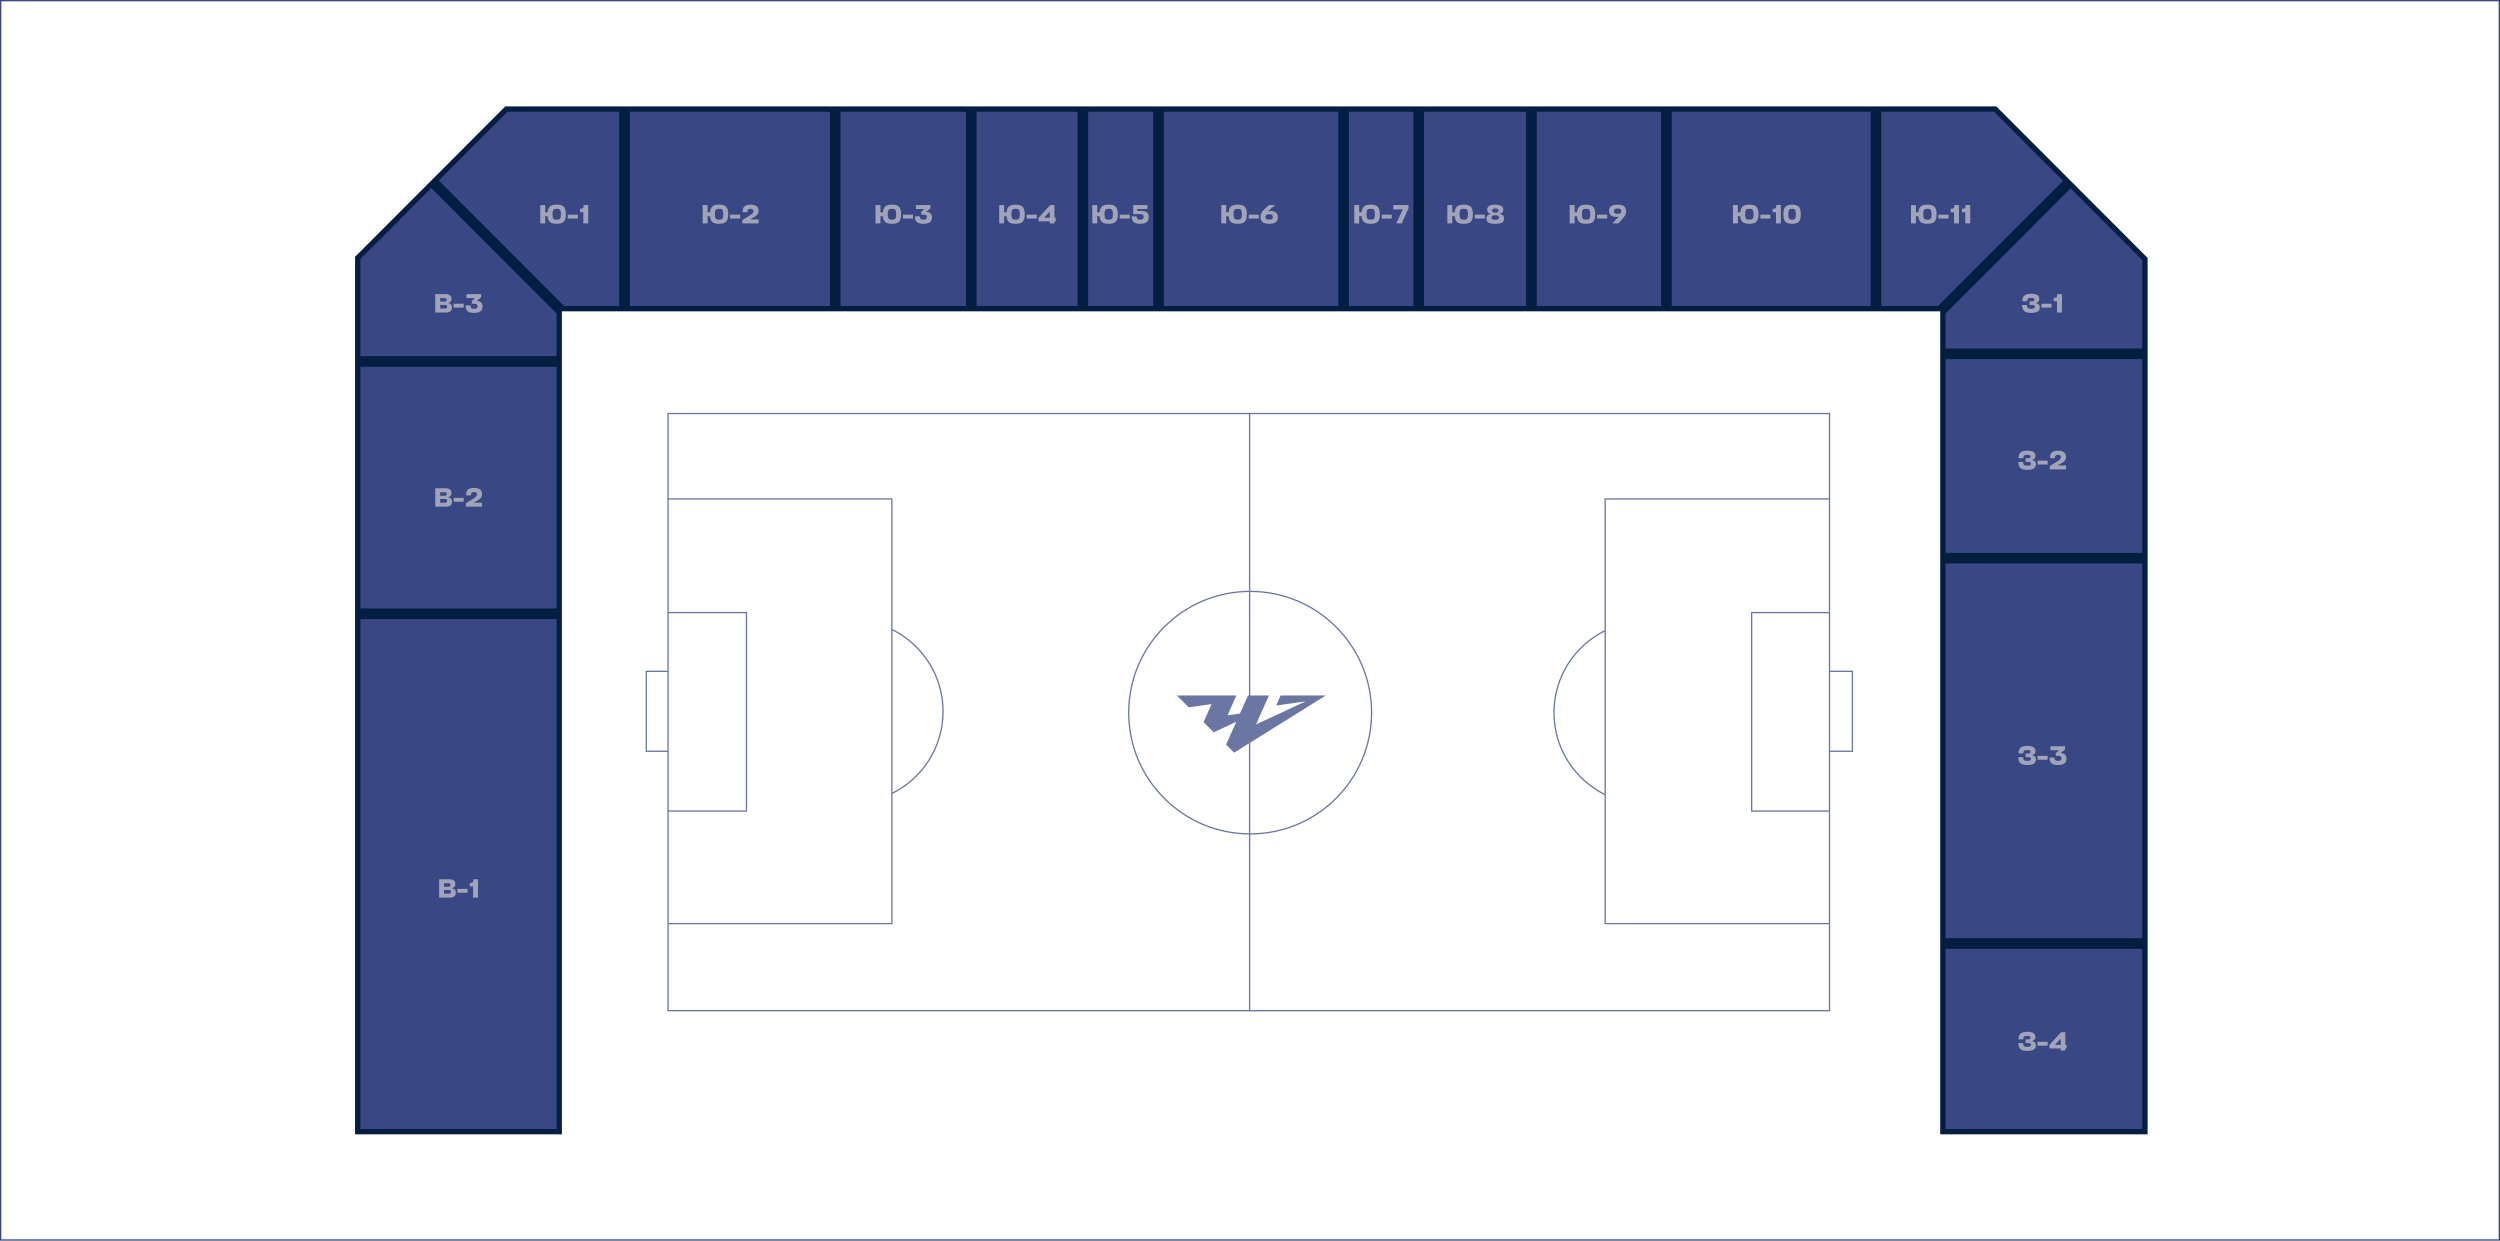 <svg width="1880" height="933" viewBox="0 0 1880 933" fill="none" xmlns="http://www.w3.org/2000/svg">
<rect x="0.5" y="0.5" width="1879" height="932" stroke="#394884"/>
<path d="M939.705 311V760M939.705 311H1375.8V375.201M939.705 311H502.379V375.201M939.705 760H502.379V694.572M939.705 760H1375.8V694.572M502.379 375.201H670.676V694.572H502.379M502.379 375.201V460.667M502.379 694.572V609.924M502.379 460.667H561.344V609.924H502.379M502.379 460.667V504.831M502.379 609.924V564.943M502.379 564.943H486V504.831H502.379M502.379 564.943V504.831M1375.8 375.201H1207.1V694.572H1375.8M1375.8 375.201V460.667M1375.8 694.572V609.924M1375.8 460.667H1317.25V609.924H1375.8M1375.8 460.667V504.831M1375.8 609.924V564.943M1375.8 504.831H1393V564.943H1375.8M1375.8 504.831V564.943M670.676 473.343C693.475 484.532 709.167 507.954 709.167 535.036C709.167 562.119 693.475 585.541 670.676 596.73M1207.1 474.216C1184.3 485.405 1168.6 508.827 1168.6 535.909C1168.6 562.991 1184.3 586.413 1207.1 597.602M1031.43 535.909C1031.43 586.272 990.546 627.099 940.114 627.099C889.683 627.099 848.8 586.272 848.8 535.909C848.8 485.546 889.683 444.719 940.114 444.719C990.546 444.719 1031.43 485.546 1031.43 535.909Z" stroke="#6B76A3"/>
<path d="M963 523L959.642 530.529L981.819 527.417L944.539 544.773L954.248 523H938.497L932.427 536.61L923.092 537.92L929.746 523H885L893.909 531.894L911.103 529.481L905.061 543.028L912.739 550.693L929.66 542.815L922.016 559.954L928.071 566L997 523H963Z" fill="#6B76A3"/>
<path d="M327.136 135.741L380.811 82H467.63V232.108H423.383L327.136 135.741ZM471.63 232.108V82H626.049V232.108H471.63ZM630.049 232.108V82H728.388V232.108H630.049ZM732.388 232.108V82H812.305V232.108H732.388ZM816.305 232.108V82H869.205V232.108H816.305ZM873.205 232.108V82H1008.39V232.108H873.205ZM1012.39 232.108V82H1064.88V232.108H1012.39ZM1068.88 232.108V82H1149.61V232.108H1068.88ZM1153.61 232.108V82H1251.13V232.108H1153.61ZM1255.13 232.108V82H1408.73V232.108H1255.13ZM1412.73 82H1500.37L1554.25 135.946L1458.21 232.108H1412.73V82ZM1461.04 234.936L1557.08 138.776L1613 194.769V264.077H1461.04V234.936ZM1461.04 268.077H1613V417.776H1461.04V268.077ZM1461.04 421.776H1613V707.548H1461.04V421.776ZM1461.04 711.548H1613V851H1461.04V711.548ZM324.309 138.571L420.554 234.936V269.815H269V193.95L324.309 138.571ZM269 273.815H420.554V459.582H269V273.815ZM269 463.582H420.554V851H269V463.582Z" fill="#394884" stroke="#041E42" stroke-width="4"/>
<path d="M339.997 667.98C340.944 668.14 341.644 668.493 342.097 669.04C342.564 669.573 342.797 670.26 342.797 671.1C342.797 672.447 342.424 673.433 341.677 674.06C340.931 674.687 339.784 675 338.237 675H330.217V661.2H337.957C339.531 661.2 340.664 661.487 341.357 662.06C342.064 662.633 342.417 663.6 342.417 664.96C342.417 665.773 342.191 666.407 341.737 666.86C341.297 667.3 340.717 667.613 339.997 667.8V667.98ZM333.917 669.26V672.04H337.337C337.937 672.04 338.391 671.94 338.697 671.74C339.004 671.527 339.157 671.153 339.157 670.62C339.157 670.087 339.017 669.727 338.737 669.54C338.471 669.353 337.991 669.26 337.297 669.26H333.917ZM333.917 664.16V666.82H337.097C337.657 666.82 338.077 666.72 338.357 666.52C338.637 666.32 338.777 665.967 338.777 665.46C338.777 664.953 338.651 664.613 338.397 664.44C338.157 664.253 337.711 664.16 337.057 664.16H333.917ZM351.58 671.32H344.02V668.42H351.58V671.32ZM359.446 675H355.746V666.56H353.266V663.96H354.166C354.752 663.96 355.199 663.793 355.506 663.46C355.812 663.127 355.966 662.613 355.966 661.92V661.2H359.446V675Z" fill="#A1A4B8"/>
<path d="M1531.03 571.08C1531.03 572.493 1530.5 573.553 1529.45 574.26C1528.41 574.953 1526.8 575.3 1524.61 575.3C1523.38 575.3 1522.34 575.193 1521.47 574.98C1520.62 574.753 1519.92 574.407 1519.37 573.94C1518.82 573.46 1518.42 572.847 1518.15 572.1C1517.88 571.353 1517.73 570.447 1517.69 569.38H1521.35C1521.39 569.98 1521.48 570.467 1521.61 570.84C1521.74 571.2 1521.94 571.487 1522.19 571.7C1522.46 571.9 1522.78 572.033 1523.15 572.1C1523.54 572.167 1524 572.2 1524.55 572.2C1525.54 572.2 1526.24 572.087 1526.67 571.86C1527.1 571.62 1527.31 571.24 1527.31 570.72C1527.31 570.253 1527.17 569.913 1526.89 569.7C1526.62 569.487 1526.1 569.38 1525.33 569.38H1523.29V566.64H1525.19C1525.87 566.64 1526.33 566.52 1526.57 566.28C1526.81 566.027 1526.93 565.713 1526.93 565.34C1526.93 564.847 1526.74 564.5 1526.35 564.3C1525.96 564.1 1525.32 564 1524.43 564C1523.94 564 1523.51 564.033 1523.15 564.1C1522.79 564.167 1522.49 564.293 1522.25 564.48C1522.01 564.667 1521.83 564.927 1521.71 565.26C1521.59 565.593 1521.52 566.027 1521.51 566.56H1517.89C1517.89 565.533 1518.02 564.66 1518.29 563.94C1518.57 563.22 1518.98 562.64 1519.53 562.2C1520.08 561.747 1520.76 561.42 1521.57 561.22C1522.4 561.007 1523.36 560.9 1524.47 560.9C1526.6 560.9 1528.16 561.227 1529.15 561.88C1530.15 562.533 1530.65 563.553 1530.65 564.94C1530.65 565.753 1530.42 566.387 1529.97 566.84C1529.53 567.28 1528.95 567.587 1528.23 567.76V567.96C1529.18 568.107 1529.88 568.453 1530.33 569C1530.8 569.547 1531.03 570.24 1531.03 571.08ZM1539.81 571.32H1532.25V568.42H1539.81V571.32ZM1547.59 575.3C1546.53 575.3 1545.59 575.2 1544.77 575C1543.97 574.8 1543.3 574.473 1542.75 574.02C1542.22 573.567 1541.83 572.987 1541.57 572.28C1541.32 571.573 1541.21 570.707 1541.25 569.68H1544.95C1544.95 570.587 1545.15 571.233 1545.53 571.62C1545.93 572.007 1546.61 572.2 1547.55 572.2C1548.57 572.2 1549.27 572.033 1549.65 571.7C1550.04 571.353 1550.23 570.86 1550.23 570.22C1550.23 569.953 1550.2 569.707 1550.13 569.48C1550.07 569.253 1549.93 569.06 1549.73 568.9C1549.53 568.74 1549.24 568.62 1548.85 568.54C1548.48 568.447 1547.98 568.4 1547.35 568.4H1545.93V566.34L1548.39 564.16H1541.95V561.2H1552.91V563.6L1549.59 566.36L1550.09 566.38C1551.27 566.447 1552.21 566.813 1552.93 567.48C1553.65 568.147 1554.01 569.107 1554.01 570.36C1554.01 571.133 1553.91 571.827 1553.69 572.44C1553.48 573.053 1553.12 573.573 1552.61 574C1552.12 574.413 1551.46 574.733 1550.63 574.96C1549.82 575.187 1548.81 575.3 1547.59 575.3Z" fill="#A1A4B8"/>
<path d="M1531.03 786.08C1531.03 787.493 1530.5 788.553 1529.45 789.26C1528.41 789.953 1526.8 790.3 1524.61 790.3C1523.38 790.3 1522.34 790.193 1521.47 789.98C1520.62 789.753 1519.92 789.407 1519.37 788.94C1518.82 788.46 1518.42 787.847 1518.15 787.1C1517.88 786.353 1517.73 785.447 1517.69 784.38H1521.35C1521.39 784.98 1521.48 785.467 1521.61 785.84C1521.74 786.2 1521.94 786.487 1522.19 786.7C1522.46 786.9 1522.78 787.033 1523.15 787.1C1523.54 787.167 1524 787.2 1524.55 787.2C1525.54 787.2 1526.24 787.087 1526.67 786.86C1527.1 786.62 1527.31 786.24 1527.31 785.72C1527.31 785.253 1527.17 784.913 1526.89 784.7C1526.62 784.487 1526.1 784.38 1525.33 784.38H1523.29V781.64H1525.19C1525.87 781.64 1526.33 781.52 1526.57 781.28C1526.81 781.027 1526.93 780.713 1526.93 780.34C1526.93 779.847 1526.74 779.5 1526.35 779.3C1525.96 779.1 1525.32 779 1524.43 779C1523.94 779 1523.51 779.033 1523.15 779.1C1522.79 779.167 1522.49 779.293 1522.25 779.48C1522.01 779.667 1521.83 779.927 1521.71 780.26C1521.59 780.593 1521.52 781.027 1521.51 781.56H1517.89C1517.89 780.533 1518.02 779.66 1518.29 778.94C1518.57 778.22 1518.98 777.64 1519.53 777.2C1520.08 776.747 1520.76 776.42 1521.57 776.22C1522.4 776.007 1523.36 775.9 1524.47 775.9C1526.6 775.9 1528.16 776.227 1529.15 776.88C1530.15 777.533 1530.65 778.553 1530.65 779.94C1530.65 780.753 1530.42 781.387 1529.97 781.84C1529.53 782.28 1528.95 782.587 1528.23 782.76V782.96C1529.18 783.107 1529.88 783.453 1530.33 784C1530.8 784.547 1531.03 785.24 1531.03 786.08ZM1539.81 786.32H1532.25V783.42H1539.81V786.32ZM1549.67 788.46H1541.17V785.78L1549.95 776.2H1553.11V785.72H1554.13V788.46H1553.11V790H1549.67V788.46ZM1549.67 785.72V781.02L1545.35 785.72H1549.67Z" fill="#A1A4B8"/>
<path d="M337.097 373.98C338.044 374.14 338.744 374.493 339.197 375.04C339.664 375.573 339.897 376.26 339.897 377.1C339.897 378.447 339.524 379.433 338.777 380.06C338.03 380.687 336.884 381 335.337 381H327.317V367.2H335.057C336.63 367.2 337.764 367.487 338.457 368.06C339.164 368.633 339.517 369.6 339.517 370.96C339.517 371.773 339.29 372.407 338.837 372.86C338.397 373.3 337.817 373.613 337.097 373.8V373.98ZM331.017 375.26V378.04H334.437C335.037 378.04 335.49 377.94 335.797 377.74C336.104 377.527 336.257 377.153 336.257 376.62C336.257 376.087 336.117 375.727 335.837 375.54C335.57 375.353 335.09 375.26 334.397 375.26H331.017ZM331.017 370.16V372.82H334.197C334.757 372.82 335.177 372.72 335.457 372.52C335.737 372.32 335.877 371.967 335.877 371.46C335.877 370.953 335.75 370.613 335.497 370.44C335.257 370.253 334.81 370.16 334.157 370.16H331.017ZM348.679 377.32H341.119V374.42H348.679V377.32ZM356.445 374.68C356.899 374.413 357.265 374.153 357.545 373.9C357.839 373.647 358.065 373.393 358.225 373.14C358.399 372.887 358.512 372.64 358.565 372.4C358.632 372.16 358.665 371.913 358.665 371.66C358.665 371.153 358.505 370.753 358.185 370.46C357.865 370.153 357.292 370 356.465 370C355.599 370 354.992 370.193 354.645 370.58C354.299 370.967 354.152 371.627 354.205 372.56H350.505C350.452 371.547 350.545 370.687 350.785 369.98C351.039 369.26 351.419 368.673 351.925 368.22C352.432 367.767 353.072 367.433 353.845 367.22C354.619 367.007 355.512 366.9 356.525 366.9C357.632 366.9 358.565 367.02 359.325 367.26C360.099 367.487 360.719 367.813 361.185 368.24C361.665 368.653 362.005 369.147 362.205 369.72C362.419 370.28 362.525 370.893 362.525 371.56C362.525 372.013 362.472 372.453 362.365 372.88C362.259 373.307 362.072 373.72 361.805 374.12C361.539 374.52 361.172 374.913 360.705 375.3C360.252 375.673 359.665 376.047 358.945 376.42L356.465 377.88V378.04H362.545V381H350.365V378.4L356.445 374.68Z" fill="#A1A4B8"/>
<path d="M1531.03 349.08C1531.03 350.493 1530.5 351.553 1529.45 352.26C1528.41 352.953 1526.8 353.3 1524.61 353.3C1523.38 353.3 1522.34 353.193 1521.47 352.98C1520.62 352.753 1519.92 352.407 1519.37 351.94C1518.82 351.46 1518.42 350.847 1518.15 350.1C1517.88 349.353 1517.73 348.447 1517.69 347.38H1521.35C1521.39 347.98 1521.48 348.467 1521.61 348.84C1521.74 349.2 1521.94 349.487 1522.19 349.7C1522.46 349.9 1522.78 350.033 1523.15 350.1C1523.54 350.167 1524 350.2 1524.55 350.2C1525.54 350.2 1526.24 350.087 1526.67 349.86C1527.1 349.62 1527.31 349.24 1527.31 348.72C1527.31 348.253 1527.17 347.913 1526.89 347.7C1526.62 347.487 1526.1 347.38 1525.33 347.38H1523.29V344.64H1525.19C1525.87 344.64 1526.33 344.52 1526.57 344.28C1526.81 344.027 1526.93 343.713 1526.93 343.34C1526.93 342.847 1526.74 342.5 1526.35 342.3C1525.96 342.1 1525.32 342 1524.43 342C1523.94 342 1523.51 342.033 1523.15 342.1C1522.79 342.167 1522.49 342.293 1522.25 342.48C1522.01 342.667 1521.83 342.927 1521.71 343.26C1521.59 343.593 1521.52 344.027 1521.51 344.56H1517.89C1517.89 343.533 1518.02 342.66 1518.29 341.94C1518.57 341.22 1518.98 340.64 1519.53 340.2C1520.08 339.747 1520.76 339.42 1521.57 339.22C1522.4 339.007 1523.36 338.9 1524.47 338.9C1526.6 338.9 1528.16 339.227 1529.15 339.88C1530.15 340.533 1530.65 341.553 1530.65 342.94C1530.65 343.753 1530.42 344.387 1529.97 344.84C1529.53 345.28 1528.95 345.587 1528.23 345.76V345.96C1529.18 346.107 1529.88 346.453 1530.33 347C1530.8 347.547 1531.03 348.24 1531.03 349.08ZM1539.81 349.32H1532.25V346.42H1539.81V349.32ZM1547.57 346.68C1548.03 346.413 1548.39 346.153 1548.67 345.9C1548.97 345.647 1549.19 345.393 1549.35 345.14C1549.53 344.887 1549.64 344.64 1549.69 344.4C1549.76 344.16 1549.79 343.913 1549.79 343.66C1549.79 343.153 1549.63 342.753 1549.31 342.46C1548.99 342.153 1548.42 342 1547.59 342C1546.73 342 1546.12 342.193 1545.77 342.58C1545.43 342.967 1545.28 343.627 1545.33 344.56H1541.63C1541.58 343.547 1541.67 342.687 1541.91 341.98C1542.17 341.26 1542.55 340.673 1543.05 340.22C1543.56 339.767 1544.2 339.433 1544.97 339.22C1545.75 339.007 1546.64 338.9 1547.65 338.9C1548.76 338.9 1549.69 339.02 1550.45 339.26C1551.23 339.487 1551.85 339.813 1552.31 340.24C1552.79 340.653 1553.13 341.147 1553.33 341.72C1553.55 342.28 1553.65 342.893 1553.65 343.56C1553.65 344.013 1553.6 344.453 1553.49 344.88C1553.39 345.307 1553.2 345.72 1552.93 346.12C1552.67 346.52 1552.3 346.913 1551.83 347.3C1551.38 347.673 1550.79 348.047 1550.07 348.42L1547.59 349.88V350.04H1553.67V353H1541.49V350.4L1547.57 346.68Z" fill="#A1A4B8"/>
<path d="M337.097 227.98C338.044 228.14 338.744 228.493 339.197 229.04C339.664 229.573 339.897 230.26 339.897 231.1C339.897 232.447 339.524 233.433 338.777 234.06C338.03 234.687 336.884 235 335.337 235H327.317V221.2H335.057C336.63 221.2 337.764 221.487 338.457 222.06C339.164 222.633 339.517 223.6 339.517 224.96C339.517 225.773 339.29 226.407 338.837 226.86C338.397 227.3 337.817 227.613 337.097 227.8V227.98ZM331.017 229.26V232.04H334.437C335.037 232.04 335.49 231.94 335.797 231.74C336.104 231.527 336.257 231.153 336.257 230.62C336.257 230.087 336.117 229.727 335.837 229.54C335.57 229.353 335.09 229.26 334.397 229.26H331.017ZM331.017 224.16V226.82H334.197C334.757 226.82 335.177 226.72 335.457 226.52C335.737 226.32 335.877 225.967 335.877 225.46C335.877 224.953 335.75 224.613 335.497 224.44C335.257 224.253 334.81 224.16 334.157 224.16H331.017ZM348.679 231.32H341.119V228.42H348.679V231.32ZM356.465 235.3C355.399 235.3 354.459 235.2 353.645 235C352.845 234.8 352.172 234.473 351.625 234.02C351.092 233.567 350.699 232.987 350.445 232.28C350.192 231.573 350.085 230.707 350.125 229.68H353.825C353.825 230.587 354.019 231.233 354.405 231.62C354.805 232.007 355.479 232.2 356.425 232.2C357.439 232.2 358.139 232.033 358.525 231.7C358.912 231.353 359.105 230.86 359.105 230.22C359.105 229.953 359.072 229.707 359.005 229.48C358.939 229.253 358.805 229.06 358.605 228.9C358.405 228.74 358.112 228.62 357.725 228.54C357.352 228.447 356.852 228.4 356.225 228.4H354.805V226.34L357.265 224.16H350.825V221.2H361.785V223.6L358.465 226.36L358.965 226.38C360.139 226.447 361.085 226.813 361.805 227.48C362.525 228.147 362.885 229.107 362.885 230.36C362.885 231.133 362.779 231.827 362.565 232.44C362.352 233.053 361.992 233.573 361.485 234C360.992 234.413 360.332 234.733 359.505 234.96C358.692 235.187 357.679 235.3 356.465 235.3Z" fill="#A1A4B8"/>
<path d="M418.659 168.3C417.579 168.3 416.626 168.207 415.799 168.02C414.986 167.833 414.299 167.52 413.739 167.08C413.179 166.64 412.739 166.053 412.419 165.32C412.113 164.587 411.913 163.667 411.819 162.56H409.999V168H406.299V154.2H409.999V159.6H411.839C411.933 158.467 412.146 157.533 412.479 156.8C412.826 156.067 413.279 155.487 413.839 155.06C414.413 154.633 415.099 154.333 415.899 154.16C416.713 153.987 417.633 153.9 418.659 153.9C419.793 153.9 420.786 154.007 421.639 154.22C422.493 154.42 423.206 154.793 423.779 155.34C424.353 155.873 424.786 156.607 425.079 157.54C425.373 158.473 425.519 159.667 425.519 161.12C425.519 162.52 425.386 163.68 425.119 164.6C424.853 165.52 424.439 166.253 423.879 166.8C423.319 167.347 422.606 167.733 421.739 167.96C420.873 168.187 419.846 168.3 418.659 168.3ZM418.659 157C418.099 157 417.619 157.047 417.219 157.14C416.819 157.22 416.493 157.407 416.239 157.7C415.986 157.98 415.799 158.393 415.679 158.94C415.559 159.473 415.499 160.2 415.499 161.12C415.499 162 415.559 162.707 415.679 163.24C415.799 163.773 415.986 164.187 416.239 164.48C416.493 164.773 416.819 164.967 417.219 165.06C417.619 165.153 418.099 165.2 418.659 165.2C419.219 165.2 419.699 165.153 420.099 165.06C420.499 164.967 420.819 164.773 421.059 164.48C421.313 164.187 421.499 163.773 421.619 163.24C421.739 162.707 421.799 162 421.799 161.12C421.799 160.213 421.739 159.487 421.619 158.94C421.499 158.393 421.313 157.98 421.059 157.7C420.806 157.407 420.479 157.22 420.079 157.14C419.693 157.047 419.219 157 418.659 157ZM434.498 164.32H426.938V161.42H434.498V164.32ZM442.364 168H438.664V159.56H436.184V156.96H437.084C437.67 156.96 438.117 156.793 438.424 156.46C438.73 156.127 438.884 155.613 438.884 154.92V154.2H442.364V168Z" fill="#A1A4B8"/>
<path d="M540.759 168.3C539.679 168.3 538.726 168.207 537.899 168.02C537.086 167.833 536.399 167.52 535.839 167.08C535.279 166.64 534.839 166.053 534.519 165.32C534.212 164.587 534.012 163.667 533.919 162.56H532.099V168H528.399V154.2H532.099V159.6H533.939C534.032 158.467 534.246 157.533 534.579 156.8C534.926 156.067 535.379 155.487 535.939 155.06C536.512 154.633 537.199 154.333 537.999 154.16C538.812 153.987 539.732 153.9 540.759 153.9C541.892 153.9 542.886 154.007 543.739 154.22C544.592 154.42 545.306 154.793 545.879 155.34C546.452 155.873 546.886 156.607 547.179 157.54C547.472 158.473 547.619 159.667 547.619 161.12C547.619 162.52 547.486 163.68 547.219 164.6C546.952 165.52 546.539 166.253 545.979 166.8C545.419 167.347 544.706 167.733 543.839 167.96C542.972 168.187 541.946 168.3 540.759 168.3ZM540.759 157C540.199 157 539.719 157.047 539.319 157.14C538.919 157.22 538.592 157.407 538.339 157.7C538.086 157.98 537.899 158.393 537.779 158.94C537.659 159.473 537.599 160.2 537.599 161.12C537.599 162 537.659 162.707 537.779 163.24C537.899 163.773 538.086 164.187 538.339 164.48C538.592 164.773 538.919 164.967 539.319 165.06C539.719 165.153 540.199 165.2 540.759 165.2C541.319 165.2 541.799 165.153 542.199 165.06C542.599 164.967 542.919 164.773 543.159 164.48C543.412 164.187 543.599 163.773 543.719 163.24C543.839 162.707 543.899 162 543.899 161.12C543.899 160.213 543.839 159.487 543.719 158.94C543.599 158.393 543.412 157.98 543.159 157.7C542.906 157.407 542.579 157.22 542.179 157.14C541.792 157.047 541.319 157 540.759 157ZM556.597 164.32H549.037V161.42H556.597V164.32ZM564.363 161.68C564.817 161.413 565.183 161.153 565.463 160.9C565.757 160.647 565.983 160.393 566.143 160.14C566.317 159.887 566.43 159.64 566.483 159.4C566.55 159.16 566.583 158.913 566.583 158.66C566.583 158.153 566.423 157.753 566.103 157.46C565.783 157.153 565.21 157 564.383 157C563.517 157 562.91 157.193 562.563 157.58C562.217 157.967 562.07 158.627 562.123 159.56H558.423C558.37 158.547 558.463 157.687 558.703 156.98C558.957 156.26 559.337 155.673 559.843 155.22C560.35 154.767 560.99 154.433 561.763 154.22C562.537 154.007 563.43 153.9 564.443 153.9C565.55 153.9 566.483 154.02 567.243 154.26C568.017 154.487 568.637 154.813 569.103 155.24C569.583 155.653 569.923 156.147 570.123 156.72C570.337 157.28 570.443 157.893 570.443 158.56C570.443 159.013 570.39 159.453 570.283 159.88C570.177 160.307 569.99 160.72 569.723 161.12C569.457 161.52 569.09 161.913 568.623 162.3C568.17 162.673 567.583 163.047 566.863 163.42L564.383 164.88V165.04H570.463V168H558.283V165.4L564.363 161.68Z" fill="#A1A4B8"/>
<path d="M670.759 168.3C669.679 168.3 668.726 168.207 667.899 168.02C667.086 167.833 666.399 167.52 665.839 167.08C665.279 166.64 664.839 166.053 664.519 165.32C664.212 164.587 664.012 163.667 663.919 162.56H662.099V168H658.399V154.2H662.099V159.6H663.939C664.032 158.467 664.246 157.533 664.579 156.8C664.926 156.067 665.379 155.487 665.939 155.06C666.512 154.633 667.199 154.333 667.999 154.16C668.812 153.987 669.732 153.9 670.759 153.9C671.892 153.9 672.886 154.007 673.739 154.22C674.592 154.42 675.306 154.793 675.879 155.34C676.452 155.873 676.886 156.607 677.179 157.54C677.472 158.473 677.619 159.667 677.619 161.12C677.619 162.52 677.486 163.68 677.219 164.6C676.952 165.52 676.539 166.253 675.979 166.8C675.419 167.347 674.706 167.733 673.839 167.96C672.972 168.187 671.946 168.3 670.759 168.3ZM670.759 157C670.199 157 669.719 157.047 669.319 157.14C668.919 157.22 668.592 157.407 668.339 157.7C668.086 157.98 667.899 158.393 667.779 158.94C667.659 159.473 667.599 160.2 667.599 161.12C667.599 162 667.659 162.707 667.779 163.24C667.899 163.773 668.086 164.187 668.339 164.48C668.592 164.773 668.919 164.967 669.319 165.06C669.719 165.153 670.199 165.2 670.759 165.2C671.319 165.2 671.799 165.153 672.199 165.06C672.599 164.967 672.919 164.773 673.159 164.48C673.412 164.187 673.599 163.773 673.719 163.24C673.839 162.707 673.899 162 673.899 161.12C673.899 160.213 673.839 159.487 673.719 158.94C673.599 158.393 673.412 157.98 673.159 157.7C672.906 157.407 672.579 157.22 672.179 157.14C671.792 157.047 671.319 157 670.759 157ZM686.597 164.32H679.037V161.42H686.597V164.32ZM694.383 168.3C693.317 168.3 692.377 168.2 691.563 168C690.763 167.8 690.09 167.473 689.543 167.02C689.01 166.567 688.617 165.987 688.363 165.28C688.11 164.573 688.003 163.707 688.043 162.68H691.743C691.743 163.587 691.937 164.233 692.323 164.62C692.723 165.007 693.397 165.2 694.343 165.2C695.357 165.2 696.057 165.033 696.443 164.7C696.83 164.353 697.023 163.86 697.023 163.22C697.023 162.953 696.99 162.707 696.923 162.48C696.857 162.253 696.723 162.06 696.523 161.9C696.323 161.74 696.03 161.62 695.643 161.54C695.27 161.447 694.77 161.4 694.143 161.4H692.723V159.34L695.183 157.16H688.743V154.2H699.703V156.6L696.383 159.36L696.883 159.38C698.057 159.447 699.003 159.813 699.723 160.48C700.443 161.147 700.803 162.107 700.803 163.36C700.803 164.133 700.697 164.827 700.483 165.44C700.27 166.053 699.91 166.573 699.403 167C698.91 167.413 698.25 167.733 697.423 167.96C696.61 168.187 695.597 168.3 694.383 168.3Z" fill="#A1A4B8"/>
<path d="M763.759 168.3C762.679 168.3 761.726 168.207 760.899 168.02C760.086 167.833 759.399 167.52 758.839 167.08C758.279 166.64 757.839 166.053 757.519 165.32C757.212 164.587 757.012 163.667 756.919 162.56H755.099V168H751.399V154.2H755.099V159.6H756.939C757.032 158.467 757.246 157.533 757.579 156.8C757.926 156.067 758.379 155.487 758.939 155.06C759.512 154.633 760.199 154.333 760.999 154.16C761.812 153.987 762.732 153.9 763.759 153.9C764.892 153.9 765.886 154.007 766.739 154.22C767.592 154.42 768.306 154.793 768.879 155.34C769.452 155.873 769.886 156.607 770.179 157.54C770.472 158.473 770.619 159.667 770.619 161.12C770.619 162.52 770.486 163.68 770.219 164.6C769.952 165.52 769.539 166.253 768.979 166.8C768.419 167.347 767.706 167.733 766.839 167.96C765.972 168.187 764.946 168.3 763.759 168.3ZM763.759 157C763.199 157 762.719 157.047 762.319 157.14C761.919 157.22 761.592 157.407 761.339 157.7C761.086 157.98 760.899 158.393 760.779 158.94C760.659 159.473 760.599 160.2 760.599 161.12C760.599 162 760.659 162.707 760.779 163.24C760.899 163.773 761.086 164.187 761.339 164.48C761.592 164.773 761.919 164.967 762.319 165.06C762.719 165.153 763.199 165.2 763.759 165.2C764.319 165.2 764.799 165.153 765.199 165.06C765.599 164.967 765.919 164.773 766.159 164.48C766.412 164.187 766.599 163.773 766.719 163.24C766.839 162.707 766.899 162 766.899 161.12C766.899 160.213 766.839 159.487 766.719 158.94C766.599 158.393 766.412 157.98 766.159 157.7C765.906 157.407 765.579 157.22 765.179 157.14C764.792 157.047 764.319 157 763.759 157ZM779.597 164.32H772.037V161.42H779.597V164.32ZM789.463 166.46H780.963V163.78L789.743 154.2H792.903V163.72H793.923V166.46H792.903V168H789.463V166.46ZM789.463 163.72V159.02L785.143 163.72H789.463Z" fill="#A1A4B8"/>
<path d="M833.759 168.3C832.679 168.3 831.726 168.207 830.899 168.02C830.086 167.833 829.399 167.52 828.839 167.08C828.279 166.64 827.839 166.053 827.519 165.32C827.212 164.587 827.012 163.667 826.919 162.56H825.099V168H821.399V154.2H825.099V159.6H826.939C827.032 158.467 827.246 157.533 827.579 156.8C827.926 156.067 828.379 155.487 828.939 155.06C829.512 154.633 830.199 154.333 830.999 154.16C831.812 153.987 832.732 153.9 833.759 153.9C834.892 153.9 835.886 154.007 836.739 154.22C837.592 154.42 838.306 154.793 838.879 155.34C839.452 155.873 839.886 156.607 840.179 157.54C840.472 158.473 840.619 159.667 840.619 161.12C840.619 162.52 840.486 163.68 840.219 164.6C839.952 165.52 839.539 166.253 838.979 166.8C838.419 167.347 837.706 167.733 836.839 167.96C835.972 168.187 834.946 168.3 833.759 168.3ZM833.759 157C833.199 157 832.719 157.047 832.319 157.14C831.919 157.22 831.592 157.407 831.339 157.7C831.086 157.98 830.899 158.393 830.779 158.94C830.659 159.473 830.599 160.2 830.599 161.12C830.599 162 830.659 162.707 830.779 163.24C830.899 163.773 831.086 164.187 831.339 164.48C831.592 164.773 831.919 164.967 832.319 165.06C832.719 165.153 833.199 165.2 833.759 165.2C834.319 165.2 834.799 165.153 835.199 165.06C835.599 164.967 835.919 164.773 836.159 164.48C836.412 164.187 836.599 163.773 836.719 163.24C836.839 162.707 836.899 162 836.899 161.12C836.899 160.213 836.839 159.487 836.719 158.94C836.599 158.393 836.412 157.98 836.159 157.7C835.906 157.407 835.579 157.22 835.179 157.14C834.792 157.047 834.319 157 833.759 157ZM849.597 164.32H842.037V161.42H849.597V164.32ZM857.823 158.62C858.957 158.62 859.903 158.713 860.663 158.9C861.437 159.087 862.057 159.373 862.523 159.76C862.99 160.147 863.317 160.633 863.503 161.22C863.703 161.793 863.803 162.48 863.803 163.28C863.803 164.053 863.69 164.753 863.463 165.38C863.237 165.993 862.87 166.52 862.363 166.96C861.857 167.387 861.19 167.72 860.363 167.96C859.55 168.187 858.557 168.3 857.383 168.3C856.317 168.3 855.377 168.2 854.563 168C853.763 167.8 853.09 167.473 852.543 167.02C852.01 166.567 851.617 165.987 851.363 165.28C851.11 164.573 851.003 163.707 851.043 162.68H854.743C854.743 163.587 854.937 164.233 855.323 164.62C855.723 165.007 856.397 165.2 857.343 165.2C857.877 165.2 858.317 165.153 858.663 165.06C859.01 164.967 859.283 164.833 859.483 164.66C859.683 164.473 859.823 164.253 859.903 164C859.983 163.733 860.023 163.427 860.023 163.08C860.023 162.76 859.99 162.473 859.923 162.22C859.857 161.967 859.73 161.753 859.543 161.58C859.357 161.393 859.097 161.253 858.763 161.16C858.43 161.067 857.997 161.02 857.463 161.02H852.203V154.2H862.863V157.16H855.183V158.62H857.823Z" fill="#A1A4B8"/>
<path d="M930.759 168.3C929.679 168.3 928.726 168.207 927.899 168.02C927.086 167.833 926.399 167.52 925.839 167.08C925.279 166.64 924.839 166.053 924.519 165.32C924.212 164.587 924.012 163.667 923.919 162.56H922.099V168H918.399V154.2H922.099V159.6H923.939C924.032 158.467 924.246 157.533 924.579 156.8C924.926 156.067 925.379 155.487 925.939 155.06C926.512 154.633 927.199 154.333 927.999 154.16C928.812 153.987 929.732 153.9 930.759 153.9C931.892 153.9 932.886 154.007 933.739 154.22C934.592 154.42 935.306 154.793 935.879 155.34C936.452 155.873 936.886 156.607 937.179 157.54C937.472 158.473 937.619 159.667 937.619 161.12C937.619 162.52 937.486 163.68 937.219 164.6C936.952 165.52 936.539 166.253 935.979 166.8C935.419 167.347 934.706 167.733 933.839 167.96C932.972 168.187 931.946 168.3 930.759 168.3ZM930.759 157C930.199 157 929.719 157.047 929.319 157.14C928.919 157.22 928.592 157.407 928.339 157.7C928.086 157.98 927.899 158.393 927.779 158.94C927.659 159.473 927.599 160.2 927.599 161.12C927.599 162 927.659 162.707 927.779 163.24C927.899 163.773 928.086 164.187 928.339 164.48C928.592 164.773 928.919 164.967 929.319 165.06C929.719 165.153 930.199 165.2 930.759 165.2C931.319 165.2 931.799 165.153 932.199 165.06C932.599 164.967 932.919 164.773 933.159 164.48C933.412 164.187 933.599 163.773 933.719 163.24C933.839 162.707 933.899 162 933.899 161.12C933.899 160.213 933.839 159.487 933.719 158.94C933.599 158.393 933.412 157.98 933.159 157.7C932.906 157.407 932.579 157.22 932.179 157.14C931.792 157.047 931.319 157 930.759 157ZM946.597 164.32H939.037V161.42H946.597V164.32ZM954.443 168.3C953.337 168.3 952.37 168.2 951.543 168C950.73 167.8 950.05 167.487 949.503 167.06C948.97 166.633 948.57 166.087 948.303 165.42C948.05 164.74 947.923 163.927 947.923 162.98C947.923 162.38 947.983 161.833 948.103 161.34C948.223 160.833 948.417 160.347 948.683 159.88C948.95 159.413 949.29 158.953 949.703 158.5C950.13 158.033 950.643 157.527 951.243 156.98L954.323 154.2H958.903L954.163 158.36C954.057 158.44 953.957 158.52 953.863 158.6C953.77 158.68 953.677 158.76 953.583 158.84L953.643 158.96C954.283 158.773 954.943 158.68 955.623 158.68C956.61 158.68 957.437 158.8 958.103 159.04C958.783 159.28 959.33 159.607 959.743 160.02C960.17 160.42 960.477 160.9 960.663 161.46C960.85 162.007 960.943 162.6 960.943 163.24C960.943 164.013 960.837 164.713 960.623 165.34C960.41 165.967 960.05 166.5 959.543 166.94C959.037 167.38 958.37 167.72 957.543 167.96C956.717 168.187 955.683 168.3 954.443 168.3ZM954.443 161.08C953.883 161.08 953.423 161.133 953.063 161.24C952.703 161.333 952.417 161.473 952.203 161.66C952.003 161.833 951.857 162.047 951.763 162.3C951.683 162.553 951.643 162.827 951.643 163.12C951.643 163.427 951.683 163.707 951.763 163.96C951.857 164.213 952.003 164.433 952.203 164.62C952.417 164.807 952.703 164.953 953.063 165.06C953.423 165.153 953.883 165.2 954.443 165.2C954.977 165.2 955.417 165.153 955.763 165.06C956.123 164.953 956.41 164.813 956.623 164.64C956.837 164.453 956.983 164.233 957.063 163.98C957.143 163.727 957.183 163.447 957.183 163.14C957.183 162.82 957.143 162.533 957.063 162.28C956.983 162.027 956.837 161.813 956.623 161.64C956.423 161.453 956.143 161.313 955.783 161.22C955.437 161.127 954.99 161.08 954.443 161.08Z" fill="#A1A4B8"/>
<path d="M1030.78 168.3C1029.7 168.3 1028.75 168.207 1027.92 168.02C1027.11 167.833 1026.42 167.52 1025.86 167.08C1025.3 166.64 1024.86 166.053 1024.54 165.32C1024.24 164.587 1024.04 163.667 1023.94 162.56H1022.12V168H1018.42V154.2H1022.12V159.6H1023.96C1024.06 158.467 1024.27 157.533 1024.6 156.8C1024.95 156.067 1025.4 155.487 1025.96 155.06C1026.54 154.633 1027.22 154.333 1028.02 154.16C1028.84 153.987 1029.76 153.9 1030.78 153.9C1031.92 153.9 1032.91 154.007 1033.76 154.22C1034.62 154.42 1035.33 154.793 1035.9 155.34C1036.48 155.873 1036.91 156.607 1037.2 157.54C1037.5 158.473 1037.64 159.667 1037.64 161.12C1037.64 162.52 1037.51 163.68 1037.24 164.6C1036.98 165.52 1036.56 166.253 1036 166.8C1035.44 167.347 1034.73 167.733 1033.86 167.96C1033 168.187 1031.97 168.3 1030.78 168.3ZM1030.78 157C1030.22 157 1029.74 157.047 1029.34 157.14C1028.94 157.22 1028.62 157.407 1028.36 157.7C1028.11 157.98 1027.92 158.393 1027.8 158.94C1027.68 159.473 1027.62 160.2 1027.62 161.12C1027.62 162 1027.68 162.707 1027.8 163.24C1027.92 163.773 1028.11 164.187 1028.36 164.48C1028.62 164.773 1028.94 164.967 1029.34 165.06C1029.74 165.153 1030.22 165.2 1030.78 165.2C1031.34 165.2 1031.82 165.153 1032.22 165.06C1032.62 164.967 1032.94 164.773 1033.18 164.48C1033.44 164.187 1033.62 163.773 1033.74 163.24C1033.86 162.707 1033.92 162 1033.92 161.12C1033.92 160.213 1033.86 159.487 1033.74 158.94C1033.62 158.393 1033.44 157.98 1033.18 157.7C1032.93 157.407 1032.6 157.22 1032.2 157.14C1031.82 157.047 1031.34 157 1030.78 157ZM1046.62 164.32H1039.06V161.42H1046.62V164.32ZM1050.03 168L1054.95 157.4H1047.77V154.2H1059.17V156.6L1054.13 168H1050.03Z" fill="#A1A4B8"/>
<path d="M1100.76 168.3C1099.68 168.3 1098.73 168.207 1097.9 168.02C1097.09 167.833 1096.4 167.52 1095.84 167.08C1095.28 166.64 1094.84 166.053 1094.52 165.32C1094.21 164.587 1094.01 163.667 1093.92 162.56H1092.1V168H1088.4V154.2H1092.1V159.6H1093.94C1094.03 158.467 1094.25 157.533 1094.58 156.8C1094.93 156.067 1095.38 155.487 1095.94 155.06C1096.51 154.633 1097.2 154.333 1098 154.16C1098.81 153.987 1099.73 153.9 1100.76 153.9C1101.89 153.9 1102.89 154.007 1103.74 154.22C1104.59 154.42 1105.31 154.793 1105.88 155.34C1106.45 155.873 1106.89 156.607 1107.18 157.54C1107.47 158.473 1107.62 159.667 1107.62 161.12C1107.62 162.52 1107.49 163.68 1107.22 164.6C1106.95 165.52 1106.54 166.253 1105.98 166.8C1105.42 167.347 1104.71 167.733 1103.84 167.96C1102.97 168.187 1101.95 168.3 1100.76 168.3ZM1100.76 157C1100.2 157 1099.72 157.047 1099.32 157.14C1098.92 157.22 1098.59 157.407 1098.34 157.7C1098.09 157.98 1097.9 158.393 1097.78 158.94C1097.66 159.473 1097.6 160.2 1097.6 161.12C1097.6 162 1097.66 162.707 1097.78 163.24C1097.9 163.773 1098.09 164.187 1098.34 164.48C1098.59 164.773 1098.92 164.967 1099.32 165.06C1099.72 165.153 1100.2 165.2 1100.76 165.2C1101.32 165.2 1101.8 165.153 1102.2 165.06C1102.6 164.967 1102.92 164.773 1103.16 164.48C1103.41 164.187 1103.6 163.773 1103.72 163.24C1103.84 162.707 1103.9 162 1103.9 161.12C1103.9 160.213 1103.84 159.487 1103.72 158.94C1103.6 158.393 1103.41 157.98 1103.16 157.7C1102.91 157.407 1102.58 157.22 1102.18 157.14C1101.79 157.047 1101.32 157 1100.76 157ZM1116.6 164.32H1109.04V161.42H1116.6V164.32ZM1124.44 161.82C1123.44 161.82 1122.72 161.98 1122.28 162.3C1121.84 162.607 1121.62 163.047 1121.62 163.62C1121.62 164.167 1121.82 164.593 1122.22 164.9C1122.64 165.193 1123.38 165.34 1124.44 165.34C1125.5 165.34 1126.23 165.193 1126.64 164.9C1127.06 164.593 1127.26 164.167 1127.26 163.62C1127.26 163.047 1127.04 162.607 1126.6 162.3C1126.16 161.98 1125.44 161.82 1124.44 161.82ZM1124.44 159.94C1125.32 159.94 1125.94 159.807 1126.3 159.54C1126.66 159.273 1126.84 158.873 1126.84 158.34C1126.84 157.78 1126.64 157.38 1126.24 157.14C1125.84 156.9 1125.24 156.78 1124.44 156.78C1123.63 156.78 1123.02 156.9 1122.62 157.14C1122.24 157.38 1122.04 157.78 1122.04 158.34C1122.04 158.873 1122.22 159.273 1122.56 159.54C1122.92 159.807 1123.55 159.94 1124.44 159.94ZM1124.44 153.9C1125.56 153.9 1126.5 153.993 1127.26 154.18C1128.04 154.353 1128.66 154.607 1129.14 154.94C1129.62 155.26 1129.96 155.653 1130.16 156.12C1130.38 156.573 1130.48 157.08 1130.48 157.64C1130.48 158.547 1130.26 159.247 1129.8 159.74C1129.35 160.233 1128.72 160.533 1127.9 160.64V160.84C1128.92 161.027 1129.7 161.393 1130.24 161.94C1130.79 162.487 1131.06 163.24 1131.06 164.2C1131.06 164.893 1130.96 165.5 1130.74 166.02C1130.54 166.527 1130.18 166.953 1129.66 167.3C1129.16 167.633 1128.48 167.88 1127.62 168.04C1126.78 168.213 1125.72 168.3 1124.44 168.3C1123.16 168.3 1122.1 168.213 1121.24 168.04C1120.39 167.88 1119.71 167.633 1119.2 167.3C1118.7 166.953 1118.34 166.527 1118.12 166.02C1117.91 165.5 1117.8 164.893 1117.8 164.2C1117.8 163.24 1118.08 162.487 1118.62 161.94C1119.18 161.393 1119.96 161.027 1120.96 160.84V160.64C1120.15 160.533 1119.52 160.233 1119.06 159.74C1118.61 159.247 1118.38 158.547 1118.38 157.64C1118.38 157.08 1118.48 156.573 1118.68 156.12C1118.9 155.653 1119.24 155.26 1119.72 154.94C1120.2 154.607 1120.83 154.353 1121.6 154.18C1122.38 153.993 1123.32 153.9 1124.44 153.9Z" fill="#A1A4B8"/>
<path d="M1192.76 168.3C1191.68 168.3 1190.73 168.207 1189.9 168.02C1189.09 167.833 1188.4 167.52 1187.84 167.08C1187.28 166.64 1186.84 166.053 1186.52 165.32C1186.21 164.587 1186.01 163.667 1185.92 162.56H1184.1V168H1180.4V154.2H1184.1V159.6H1185.94C1186.03 158.467 1186.25 157.533 1186.58 156.8C1186.93 156.067 1187.38 155.487 1187.94 155.06C1188.51 154.633 1189.2 154.333 1190 154.16C1190.81 153.987 1191.73 153.9 1192.76 153.9C1193.89 153.9 1194.89 154.007 1195.74 154.22C1196.59 154.42 1197.31 154.793 1197.88 155.34C1198.45 155.873 1198.89 156.607 1199.18 157.54C1199.47 158.473 1199.62 159.667 1199.62 161.12C1199.62 162.52 1199.49 163.68 1199.22 164.6C1198.95 165.52 1198.54 166.253 1197.98 166.8C1197.42 167.347 1196.71 167.733 1195.84 167.96C1194.97 168.187 1193.95 168.3 1192.76 168.3ZM1192.76 157C1192.2 157 1191.72 157.047 1191.32 157.14C1190.92 157.22 1190.59 157.407 1190.34 157.7C1190.09 157.98 1189.9 158.393 1189.78 158.94C1189.66 159.473 1189.6 160.2 1189.6 161.12C1189.6 162 1189.66 162.707 1189.78 163.24C1189.9 163.773 1190.09 164.187 1190.34 164.48C1190.59 164.773 1190.92 164.967 1191.32 165.06C1191.72 165.153 1192.2 165.2 1192.76 165.2C1193.32 165.2 1193.8 165.153 1194.2 165.06C1194.6 164.967 1194.92 164.773 1195.16 164.48C1195.41 164.187 1195.6 163.773 1195.72 163.24C1195.84 162.707 1195.9 162 1195.9 161.12C1195.9 160.213 1195.84 159.487 1195.72 158.94C1195.6 158.393 1195.41 157.98 1195.16 157.7C1194.91 157.407 1194.58 157.22 1194.18 157.14C1193.79 157.047 1193.32 157 1192.76 157ZM1208.6 164.32H1201.04V161.42H1208.6V164.32ZM1216.82 163.56C1216.9 163.493 1216.98 163.42 1217.06 163.34C1217.14 163.26 1217.22 163.187 1217.28 163.12L1217.22 163C1216.94 163.053 1216.64 163.093 1216.32 163.12C1216.02 163.133 1215.71 163.14 1215.4 163.14C1214.43 163.14 1213.6 163.02 1212.92 162.78C1212.24 162.54 1211.68 162.22 1211.24 161.82C1210.82 161.42 1210.5 160.953 1210.3 160.42C1210.12 159.887 1210.02 159.327 1210.02 158.74C1210.02 158.007 1210.13 157.34 1210.34 156.74C1210.56 156.14 1210.91 155.633 1211.4 155.22C1211.91 154.793 1212.57 154.467 1213.38 154.24C1214.21 154.013 1215.24 153.9 1216.46 153.9C1218.62 153.9 1220.22 154.3 1221.26 155.1C1222.3 155.887 1222.82 157.187 1222.82 159C1222.82 159.573 1222.76 160.1 1222.62 160.58C1222.5 161.047 1222.32 161.507 1222.06 161.96C1221.81 162.4 1221.49 162.86 1221.1 163.34C1220.73 163.82 1220.29 164.347 1219.78 164.92L1217.1 168H1212.46L1216.82 163.56ZM1216.48 160.82C1217.02 160.82 1217.46 160.773 1217.8 160.68C1218.16 160.587 1218.45 160.453 1218.66 160.28C1218.88 160.107 1219.02 159.9 1219.1 159.66C1219.18 159.407 1219.22 159.127 1219.22 158.82C1219.22 158.513 1219.18 158.233 1219.1 157.98C1219.02 157.727 1218.88 157.513 1218.66 157.34C1218.45 157.153 1218.16 157.013 1217.8 156.92C1217.46 156.813 1217.02 156.76 1216.48 156.76C1215.94 156.76 1215.48 156.813 1215.12 156.92C1214.76 157.013 1214.48 157.153 1214.26 157.34C1214.05 157.527 1213.9 157.747 1213.8 158C1213.72 158.253 1213.68 158.533 1213.68 158.84C1213.68 159.12 1213.72 159.38 1213.8 159.62C1213.9 159.86 1214.05 160.073 1214.26 160.26C1214.48 160.433 1214.76 160.573 1215.12 160.68C1215.48 160.773 1215.94 160.82 1216.48 160.82Z" fill="#A1A4B8"/>
<path d="M1315.53 168.3C1314.45 168.3 1313.5 168.207 1312.67 168.02C1311.86 167.833 1311.17 167.52 1310.61 167.08C1310.05 166.64 1309.61 166.053 1309.29 165.32C1308.98 164.587 1308.78 163.667 1308.69 162.56H1306.87V168H1303.17V154.2H1306.87V159.6H1308.71C1308.8 158.467 1309.02 157.533 1309.35 156.8C1309.7 156.067 1310.15 155.487 1310.71 155.06C1311.28 154.633 1311.97 154.333 1312.77 154.16C1313.58 153.987 1314.5 153.9 1315.53 153.9C1316.66 153.9 1317.66 154.007 1318.51 154.22C1319.36 154.42 1320.08 154.793 1320.65 155.34C1321.22 155.873 1321.66 156.607 1321.95 157.54C1322.24 158.473 1322.39 159.667 1322.39 161.12C1322.39 162.52 1322.26 163.68 1321.99 164.6C1321.72 165.52 1321.31 166.253 1320.75 166.8C1320.19 167.347 1319.48 167.733 1318.61 167.96C1317.74 168.187 1316.72 168.3 1315.53 168.3ZM1315.53 157C1314.97 157 1314.49 157.047 1314.09 157.14C1313.69 157.22 1313.36 157.407 1313.11 157.7C1312.86 157.98 1312.67 158.393 1312.55 158.94C1312.43 159.473 1312.37 160.2 1312.37 161.12C1312.37 162 1312.43 162.707 1312.55 163.24C1312.67 163.773 1312.86 164.187 1313.11 164.48C1313.36 164.773 1313.69 164.967 1314.09 165.06C1314.49 165.153 1314.97 165.2 1315.53 165.2C1316.09 165.2 1316.57 165.153 1316.97 165.06C1317.37 164.967 1317.69 164.773 1317.93 164.48C1318.18 164.187 1318.37 163.773 1318.49 163.24C1318.61 162.707 1318.67 162 1318.67 161.12C1318.67 160.213 1318.61 159.487 1318.49 158.94C1318.37 158.393 1318.18 157.98 1317.93 157.7C1317.68 157.407 1317.35 157.22 1316.95 157.14C1316.56 157.047 1316.09 157 1315.53 157ZM1331.37 164.32H1323.81V161.42H1331.37V164.32ZM1339.23 168H1335.53V159.56H1333.05V156.96H1333.95C1334.54 156.96 1334.99 156.793 1335.29 156.46C1335.6 156.127 1335.75 155.613 1335.75 154.92V154.2H1339.23V168ZM1347.65 157C1347.13 157 1346.69 157.047 1346.33 157.14C1345.97 157.22 1345.68 157.407 1345.45 157.7C1345.23 157.98 1345.06 158.393 1344.95 158.94C1344.86 159.473 1344.81 160.2 1344.81 161.12C1344.81 162 1344.86 162.707 1344.95 163.24C1345.06 163.773 1345.23 164.187 1345.45 164.48C1345.68 164.773 1345.97 164.967 1346.33 165.06C1346.69 165.153 1347.13 165.2 1347.65 165.2C1348.16 165.2 1348.59 165.153 1348.95 165.06C1349.31 164.967 1349.61 164.773 1349.83 164.48C1350.06 164.187 1350.22 163.773 1350.31 163.24C1350.42 162.707 1350.47 162 1350.47 161.12C1350.47 160.2 1350.42 159.473 1350.31 158.94C1350.22 158.393 1350.06 157.98 1349.83 157.7C1349.61 157.407 1349.31 157.22 1348.95 157.14C1348.59 157.047 1348.16 157 1347.65 157ZM1347.65 168.3C1346.51 168.3 1345.52 168.187 1344.69 167.96C1343.87 167.733 1343.19 167.347 1342.65 166.8C1342.12 166.253 1341.73 165.52 1341.47 164.6C1341.22 163.68 1341.09 162.52 1341.09 161.12C1341.09 159.667 1341.23 158.473 1341.49 157.54C1341.77 156.607 1342.19 155.873 1342.73 155.34C1343.28 154.793 1343.96 154.42 1344.77 154.22C1345.6 154.007 1346.56 153.9 1347.65 153.9C1348.75 153.9 1349.7 154.007 1350.51 154.22C1351.34 154.42 1352.02 154.793 1352.55 155.34C1353.1 155.873 1353.51 156.607 1353.77 157.54C1354.05 158.473 1354.19 159.667 1354.19 161.12C1354.19 162.52 1354.07 163.68 1353.81 164.6C1353.56 165.52 1353.17 166.253 1352.63 166.8C1352.11 167.347 1351.44 167.733 1350.61 167.96C1349.79 168.187 1348.8 168.3 1347.65 168.3Z" fill="#A1A4B8"/>
<path d="M1449.43 168.3C1448.35 168.3 1447.4 168.207 1446.57 168.02C1445.76 167.833 1445.07 167.52 1444.51 167.08C1443.95 166.64 1443.51 166.053 1443.19 165.32C1442.88 164.587 1442.68 163.667 1442.59 162.56H1440.77V168H1437.07V154.2H1440.77V159.6H1442.61C1442.7 158.467 1442.92 157.533 1443.25 156.8C1443.6 156.067 1444.05 155.487 1444.61 155.06C1445.18 154.633 1445.87 154.333 1446.67 154.16C1447.48 153.987 1448.4 153.9 1449.43 153.9C1450.56 153.9 1451.56 154.007 1452.41 154.22C1453.26 154.42 1453.98 154.793 1454.55 155.34C1455.12 155.873 1455.56 156.607 1455.85 157.54C1456.14 158.473 1456.29 159.667 1456.29 161.12C1456.29 162.52 1456.16 163.68 1455.89 164.6C1455.62 165.52 1455.21 166.253 1454.65 166.8C1454.09 167.347 1453.38 167.733 1452.51 167.96C1451.64 168.187 1450.62 168.3 1449.43 168.3ZM1449.43 157C1448.87 157 1448.39 157.047 1447.99 157.14C1447.59 157.22 1447.26 157.407 1447.01 157.7C1446.76 157.98 1446.57 158.393 1446.45 158.94C1446.33 159.473 1446.27 160.2 1446.27 161.12C1446.27 162 1446.33 162.707 1446.45 163.24C1446.57 163.773 1446.76 164.187 1447.01 164.48C1447.26 164.773 1447.59 164.967 1447.99 165.06C1448.39 165.153 1448.87 165.2 1449.43 165.2C1449.99 165.2 1450.47 165.153 1450.87 165.06C1451.27 164.967 1451.59 164.773 1451.83 164.48C1452.08 164.187 1452.27 163.773 1452.39 163.24C1452.51 162.707 1452.57 162 1452.57 161.12C1452.57 160.213 1452.51 159.487 1452.39 158.94C1452.27 158.393 1452.08 157.98 1451.83 157.7C1451.58 157.407 1451.25 157.22 1450.85 157.14C1450.46 157.047 1449.99 157 1449.43 157ZM1465.27 164.32H1457.71V161.42H1465.27V164.32ZM1473.14 168H1469.44V159.56H1466.96V156.96H1467.86C1468.44 156.96 1468.89 156.793 1469.2 156.46C1469.5 156.127 1469.66 155.613 1469.66 154.92V154.2H1473.14V168ZM1481.59 168H1477.89V159.56H1475.41V156.96H1476.31C1476.9 156.96 1477.35 156.793 1477.65 156.46C1477.96 156.127 1478.11 155.613 1478.11 154.92V154.2H1481.59V168Z" fill="#A1A4B8"/>
<path d="M1533.93 231.08C1533.93 232.493 1533.4 233.553 1532.35 234.26C1531.31 234.953 1529.7 235.3 1527.51 235.3C1526.28 235.3 1525.24 235.193 1524.37 234.98C1523.52 234.753 1522.82 234.407 1522.27 233.94C1521.72 233.46 1521.32 232.847 1521.05 232.1C1520.78 231.353 1520.63 230.447 1520.59 229.38H1524.25C1524.29 229.98 1524.38 230.467 1524.51 230.84C1524.64 231.2 1524.84 231.487 1525.09 231.7C1525.36 231.9 1525.68 232.033 1526.05 232.1C1526.44 232.167 1526.9 232.2 1527.45 232.2C1528.44 232.2 1529.14 232.087 1529.57 231.86C1530 231.62 1530.21 231.24 1530.21 230.72C1530.21 230.253 1530.07 229.913 1529.79 229.7C1529.52 229.487 1529 229.38 1528.23 229.38H1526.19V226.64H1528.09C1528.77 226.64 1529.23 226.52 1529.47 226.28C1529.71 226.027 1529.83 225.713 1529.83 225.34C1529.83 224.847 1529.64 224.5 1529.25 224.3C1528.86 224.1 1528.22 224 1527.33 224C1526.84 224 1526.41 224.033 1526.05 224.1C1525.69 224.167 1525.39 224.293 1525.15 224.48C1524.91 224.667 1524.73 224.927 1524.61 225.26C1524.49 225.593 1524.42 226.027 1524.41 226.56H1520.79C1520.79 225.533 1520.92 224.66 1521.19 223.94C1521.47 223.22 1521.88 222.64 1522.43 222.2C1522.98 221.747 1523.66 221.42 1524.47 221.22C1525.3 221.007 1526.26 220.9 1527.37 220.9C1529.5 220.9 1531.06 221.227 1532.05 221.88C1533.05 222.533 1533.55 223.553 1533.55 224.94C1533.55 225.753 1533.32 226.387 1532.87 226.84C1532.43 227.28 1531.85 227.587 1531.13 227.76V227.96C1532.08 228.107 1532.78 228.453 1533.23 229C1533.7 229.547 1533.93 230.24 1533.93 231.08ZM1542.71 231.32H1535.15V228.42H1542.71V231.32ZM1550.57 235H1546.87V226.56H1544.39V223.96H1545.29C1545.88 223.96 1546.33 223.793 1546.63 223.46C1546.94 223.127 1547.09 222.613 1547.09 221.92V221.2H1550.57V235Z" fill="#A1A4B8"/>
</svg>
